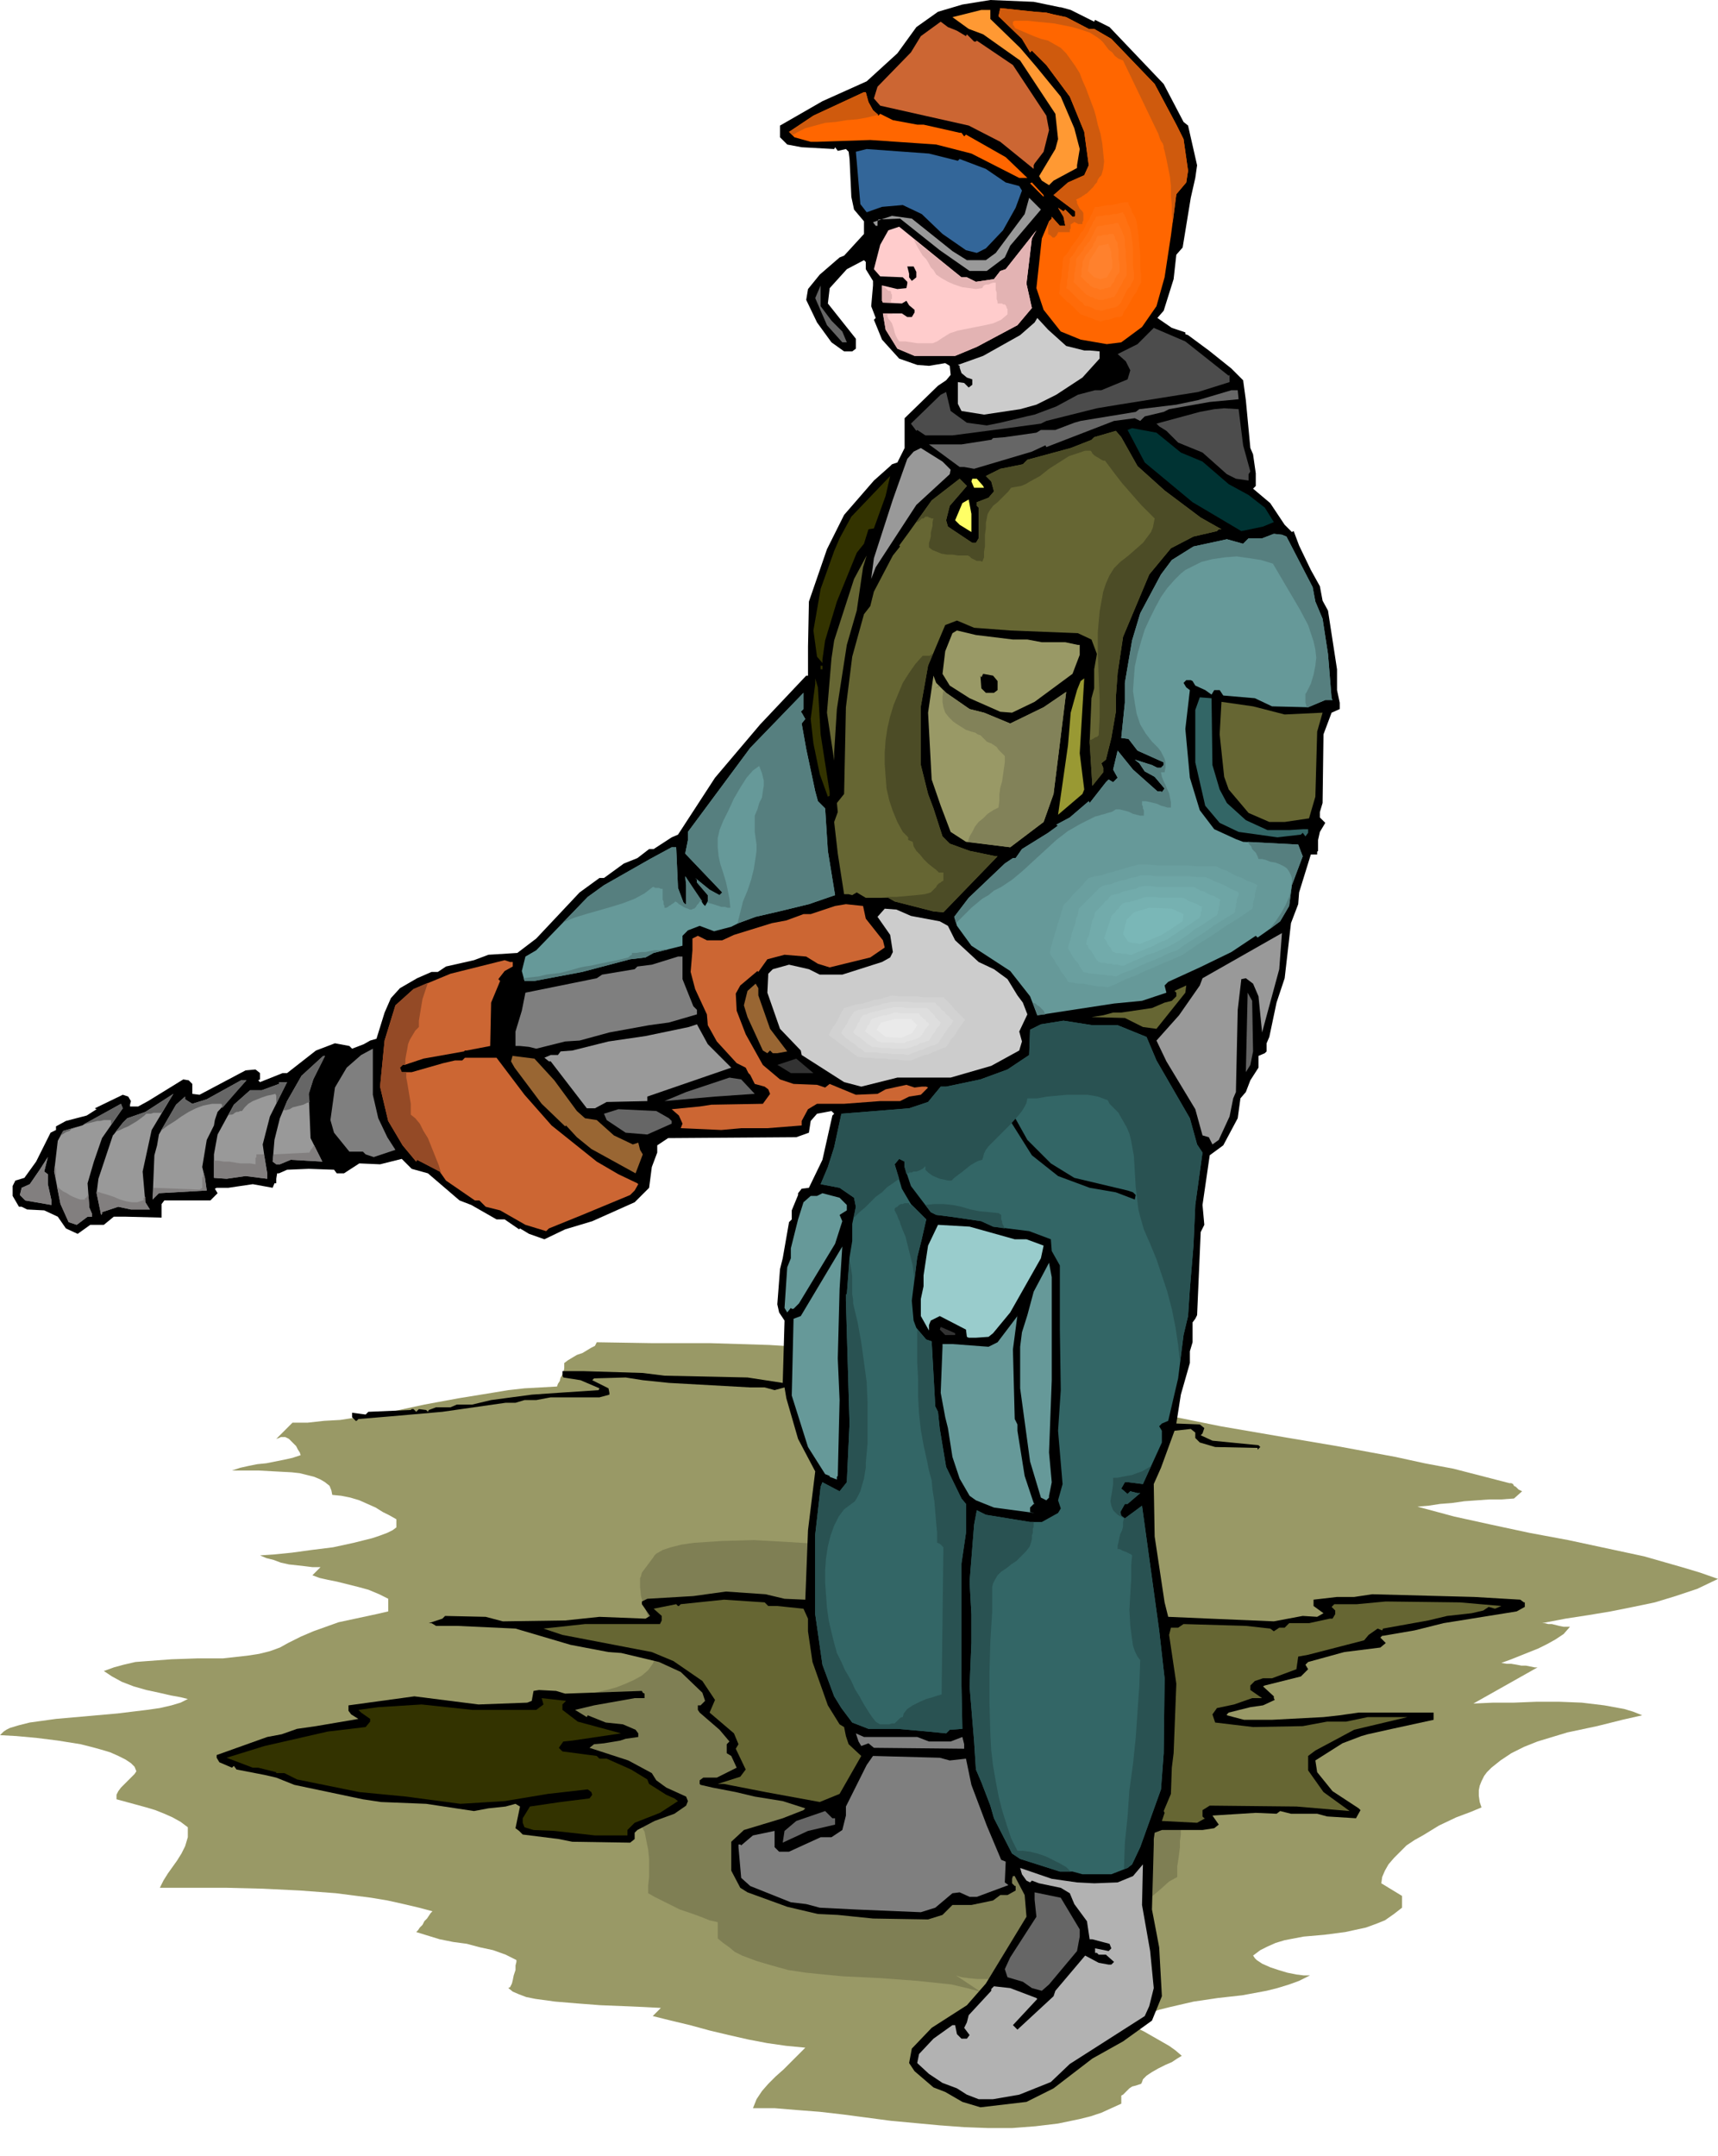 <svg xmlns="http://www.w3.org/2000/svg" width="6.339in" height="7.952in" fill-rule="evenodd" stroke-linecap="round" preserveAspectRatio="none" viewBox="0 0 1903 2387"><style>.brush1{fill:#996}.pen1{stroke:none}.brush3{fill:#000}.brush5{fill:#c63}.brush6{fill:#f60}.brush8{fill:#999}.brush10{fill:#666}.brush11{fill:#ccc}.brush12{fill:#4c4c4c}.brush14{fill:#663}.brush15{fill:#330}.brush17{fill:#699}.brush19{fill:#366}.brush20{fill:#7f7f7f}.brush21{fill:#963}.brush22{fill:#333}</style><path d="m306 1593 18-18h17l18-2 18-1 19-3 37-6 37-8 38-7 37-6 18-3 18-2 18-1 18-1 1-3 2-3 1-4 2-3 1-3 1-4v-6l4-3 5-3 5-3 6-2 5-3 5-3 4-2 2-4 62 1h64l65 2 65 4 32 2 33 3 32 4 31 5 31 6 31 6 30 8 30 8 29 9 30 8 31 7 31 7 64 13 64 11 65 11 65 12 32 7 32 6 31 8 31 8h2l2 1 1 2 2 1 2 2 1 1 2 1 2 1-9 8-14 1h-13l-14 1-14 1-14 2-13 1-13 2-12 1 41 11 41 9 42 9 43 8 42 9 42 9 21 6 21 6 20 6 20 7-23 11-24 8-23 7-24 5-25 5-24 4-26 4-26 5h3l4 1h4l4 1 4 1 5 1h7l-7 8-9 6-9 5-10 5-10 4-10 4-10 4-11 4 6 1h5l6 1 5 1h5l5 1 5 1h3l-71 40 22-1h23l25-1h25l25 1 25 3 11 2 11 2 10 3 10 4-22 5-28 7-33 7-33 10-15 6-14 7-12 8-10 8-5 5-3 4-3 6-2 5-1 5v6l1 7 2 6-12 5-16 6-19 9-18 11-9 5-9 6-7 7-7 7-6 7-4 7-3 7-1 7 23 14v13l-9 7-10 7-10 4-11 4-23 5-23 3-23 2-21 4-10 3-9 4-8 4-8 6 2 3 2 2 3 2 3 2 9 4 9 3 10 3 10 2 8 1h7l-12 6-11 4-13 4-12 3-27 5-27 3-27 4-26 6-12 3-12 4-11 6-10 6 8 4 8 4 7 4 7 4 7 4 7 4 7 5 7 6-5 3-6 4-7 3-8 4-7 4-6 4-2 2-2 2-1 3-1 2-3 1-3 1-4 1-3 2-2 2-3 3-2 2-2 1v9l-11 5-11 5-12 4-12 3-24 5-25 3-26 2h-26l-27-1-27-2-54-5-53-7-26-3-26-2-24-2h-24l4-10 6-9 7-8 8-8 9-8 8-8 8-8 8-8-21-2-21-3-21-4-22-5-21-5-22-6-21-5-20-5 9-9-19-1-23-1-25-1-26-2-24-2-22-3-10-2-8-3-7-3-5-4 2-1 2-4 1-4 1-5 2-6v-5l1-4v-2l-12-6-14-5-14-3-15-4-15-2-15-3-13-4-13-4 2-2 2-3 3-3 2-4 3-3 2-3 2-3 2-2-15-4-17-4-18-4-18-3-39-5-40-3-41-2-40-1h-74l4-8 5-8 5-7 5-7 5-8 4-8 3-10v-11l-8-6-9-5-9-4-10-4-10-3-11-3-11-3-11-3v-5l2-4 3-4 4-4 4-4 3-3 4-4 2-3-2-5-4-4-6-4-8-4-9-4-10-3-11-3-12-3-25-4-24-3-22-2-18-1 2-2 2-2 3-2 4-2 10-3 12-3 29-4 34-3 34-3 33-4 14-2 13-3 10-3 8-4-8-2-11-2-13-3-14-3-14-4-13-5-11-6-9-6 11-4 11-3 13-3 13-1 27-2 29-1h28l27-3 13-2 12-3 11-4 9-5 14-7 14-6 14-5 14-5 14-3 14-3 14-3 13-3v-14l-10-5-12-5-11-3-12-3-12-3-10-2-9-2-8-3 9-9h-9l-8-1-9-1-9-1-9-2-8-3-8-2-7-3 15-1 20-2 22-3 24-3 23-5 20-5 9-3 8-3 6-3 4-3v-9l-7-4-8-4-8-5-9-4-9-4-10-3-10-2-10-1-1-5-2-5-5-4-5-3-7-3-8-2-8-2-9-1-19-1-18-1h-29l9-3 9-2 10-2 10-1 10-2 10-2 9-2 9-3-1-3-2-3-2-4-4-4-4-4-4-2h-5l-2 1-3 1z" class="pen1 brush1"/><path d="m1059 2187 27 18-15-4-17-4-19-2-19-2-40-3-42-2-21-2-20-2-20-3-18-5-17-5-16-6-8-4-6-5-7-5-6-5v-18l-9-2-10-4-11-4-12-4-10-5-10-5-8-4-7-4v-9l1-9v-20l-1-10-2-10-2-10-5-9-28-8-26-8-12-4-11-5-10-6-9-6-7-7-7-8-4-9-4-11-1-12v-14l2-16 4-17 13-5 19-3 21-4 23-5 11-3 10-4 9-4 9-5 7-6 5-7 2-4 1-4 1-5v-5l-1-9-2-9-4-9-3-10-4-10-3-10-1-10v-10l1-2 1-4 3-4 3-4 3-4 3-4 2-3 2-2 7-4 9-3 12-3 14-2 31-2 35-1 36 2 32 2 28 3 19 3 13 3 15 5 16 5 17 7 18 8 18 9 17 10 17 12 15 12 13 13 6 7 6 7 4 7 4 8 3 8 2 8 2 8v9l-1 8-1 9-3 9-4 10 3 12 6 13 7 12 9 11 10 11 11 11 13 10 13 9 13 8 14 7 15 7 14 5 14 5 14 3 13 2 12 1v7l-1 7v7l-1 8-1 7-1 6v12l-9 5-10 9-12 10-12 11-13 11-12 9-5 4-5 2-5 2-4 1v5l-1 4-2 5-2 4-7 7-9 6-10 5-12 4-12 4-14 2-13 2-14 1-13 1-13-1h-12l-10-1-8-1-6-2z" class="pen1" style="fill:#7f7f54"/><path d="M1174 8h1l11 3 26 13 1-2 16 8 60 63 22 42 5 4 10 44-2 14-5 22-9 55-7 8-3 27-11 35-7 8 16 11 15 5v2l3 1 23 17 25 20 13 13 3 22 5 53 3 7 3 21v14l-3 3 19 16 16 24 8 8 2-1 6 16 13 27 10 18 3 16 6 11 10 65v23l3 14v7l-9 4-9 24-1 76-3 10v6l6 6-6 10-2 9v12l-1 1v3h-7l-13 42-1 13-8 21-7 61-9 27-8 38-3 7v9l-2 2-7 3v13l-9 14-5 13-6 7-3 22-16 30-15 11-8 55 2 22-4 8-4 92-2 4-3 4v22l-3 10v13l-10 35-5 32 26 1 5 4-2 6-2 2 13 6 51 5 2 2-3 3v-2l-47-1-17-5-5-5v-6l-5-4-18 2-15 41-8 18 1 58 11 73 4 16 46 2 71 3 32-6 16 1 7-4-11-8v-7l26-3h19l20-3 113 3 51 3 4 3h1v5l-9 5-81 13-32 8-35 6h-1l-2 2 6 6-6 5-40 5-40 11-3 3 3 5-8 8-40 10-2 1 12 11v2l1 2-13 6-14 2-24 6-2 2v1l19 5h31l57-3 18-2 21-3h83v8l-46 10-27 6-7 2-21 8-30 19 2 13 17 21 29 19 2 2-5 9-32-2-11-3h-29l-12-3-4 3-23-1-48 3 7 10-5 4-13 2h-45l-8 3-1 7v6l-2 72 5 26 3 16 3 54-11 27-32 23-34 19-43 33-30 15-51 6-20-6-19-11-13-5-21-18-6-9 3-16 22-23 39-25 21-24 45-74-2-24-10-19-1-2h-2l-1 3v5l3 3h1v5l-9 5h-8l-8 6-24 5h-21l-11 11-16 5-61-1-39-4-22-1-34-8-44-16-8-5-10-19v-32l14-13 43-13 23-9 2-2-25-8-31-5-21-5-26-5-13-3-1-1v-4l4-3h15l22-11-6-13-5-3v-10l3-3-11-13-22-19-2-3v-5h3l5-5-3-9-24-23-24-11-42-10-14-1-42-8-61-18-65-3h-23l-5-3h-3l15-5 3-3 45 1 19 5 69-1 38-4 51 2 5-3-9-13v-3l6-3 51-3 36-5 44 3 21 5 23 1 3-77 8-65-19-36-13-45-2-12-11 3-11-3h-16l-90-5-29-3-19-3-35 1-2 2 18 9 1 5v2l-11 3h-54l-16 3h-13l-10 3h-11l-70 10-57 5-36 3-2 2h-1l-4-4v-5l15 2 3-3 47-2 1-1h2l3 3 3-3 8 1 2 2 1-2 8-3h16l7-3h17l21-5 45-6 29-2 45-3 1-2-21-9-19-3-1-2v-5h24l65 2 24 3 92 2 39 6 2-69-6-9-2-9 3-39 3-12 7-40 3-3v-10l7-17v-2l4-5 8-1 15-31 11-49 2-2-3-3-16 3-7 8-2 13-14 5-142 1-12 8v8l-6 16-3 23-16 16-47 21-30 9-23 11-17-6-10-6-1 1-16-11h-9l-28-16-13-5-35-30-18-5-11-11-24 6-23-1-17 11h-8l-3-4-28-1-24 1-9 4h-2l-1 6v5h-2l-2 5-22-4-27 4h-13l-2 1 3 5-8 8h-51l-3 4v15l-40-1h-13l-11 9h-15l-14 10-13-6-9-13-15-7-19-1-6-3h-3l-7-12v-11l3-6 10-3 13-18 16-32 6-3v-4l11-6 23-6 11-7-2-1 31-15 6 2 3 5-1 4v2h9l11-6 39-24 6 1 4 4v11l8 1 51-27 11-1 5 4v7l-2 1 2 2 25-10h5l32-25 21-8 16 3 3 3 13-5 7-4 7-2 9-29 7-16 10-11 19-11 16-7h7l9-6 31-7 16-6 32-2 21-16 48-51 22-16h5l22-16 15-6 13-10h5l20-13 7-3 41-63 50-59 51-54h2v-32l1-50 20-58 19-38 33-38 18-16 2-2 6-2 8-16v-33l37-36 9-6 5-6-1-10-5-3-18 3-13-1-20-7-19-21-9-22 2-2-5-13 2-23v-5l-8-13v-8l-2-2-19 10-19 21-2 17 31 39v11l-4 3h-9l-14-10-16-22-12-25 2-12 13-16 22-19 5-2 22-24v-14l-11-13-3-14-2-42-1-8-3-3-9 2-3-4-1 2-36-2-16-3-8-8v-13l47-27 49-22 34-31 21-29 24-17 27-8 31-5 48 2 29 6z" class="pen1 brush3"/><path d="m1097 21 33 32 18 21 27 33 15 35 6 23-3 18v3l-26 14-5 5-8-5-3-5 18-30 3-11-3-28-39-59-41-29-16-6-18-13 32-8h10v10z" class="pen1" style="fill:#f93"/><path d="m1060 34 10 6 1-2 8 8h2l1-1 40 27 37 56 3 16-6 24-10 13-1 2v4l-37-30-35-18-98-22-7-8 4-13 37-38 11-18 22-16 8 6 10 4z" class="pen1 brush5"/><path d="m962 113 5 9 6 6 2-2 14 7 27 5h7l40 9h2l3 4 2-2 44 25 24 23h-9l-53-27-39-10-73-5-59 2h-7l-18-5-6-6 27-18 56-26h2l3 11zm197-99 8 2 14 3 25 13h6l19 11 48 50 24 45 8 16 5 35-2 13-11 13-6 46-7 46-9 32-16 23-23 17-16 2-29-5-22-9-19-24-8-24 6-55 8-19 3-3v-2l9 10h6l-2-10-6-10 6 4 2-2 8 8h2l1-1v-5l-24-18 16-14 18-8 5-11-5-37-16-39-26-35-16-16-2 2-9-15-26-25 2-9 38 4 13 1z" class="pen1 brush6"/><path d="m1061 178 2-2 29 11 22 15 15 4 3 5-7 19-14 25-19 20-10 5-12-3-26-18-23-22-21-10-23 2-17 6-7-9-4-47-1-11 12-3 69 5 32 8z" class="pen1" style="fill:#369"/><path d="m1156 218-15-15 2-1 13 14v2z" class="pen1 brush6"/><path d="m1119 272-6 13-20 15h-19l-33-23-44-35-24 1-1 2v5h-2l-3-4 21-7 22 3 45 36 16 10h21l11-8 32-43 5-18 13 13-34 40z" class="pen1 brush8"/><path d="m1071 307 10 5 20-3 7-9 6-2 34-43-5 9-6 50 6 27-16 19-45 24-24 10h-45l-19-8-13-21-3-18h21l6 4h5l3-5v-3l-6-5-3-5-5 3-21-1-1-2v-17l17 4 10-1 1-5v-2l-5-5-25-1-7-8 7-27 9-16 12-4 69 56h6z" class="pen1" style="fill:#fcc"/><path d="M1015 301v6l-5 4-3-4v-4l-2-8h7l3 6z" class="pen1 brush3"/><path d="m921 355 12 12 5 12h-5l-17-19-13-30 6-14v23l12 16z" class="pen1 brush10"/><path d="m1181 383 20 5h6l11 1v8l-19 21-29 19-22 11-18 5-40 6-25-4-4-8v-24l7 1 5 5 4-3v-6l-6-2-6-5-2-6v-2l-2-1 28-10 41-23 16-14 3-5 12 13 20 18z" class="pen1 brush11"/><path d="m1361 416 1-1v8l-35 11-88 14-24 4-56 14-6 3-52 7-46 6h-30l-9-6-1 1-6-8 33-32 6-3 5 21 18 13 22 3 15-3 29-7 9-2 24-9 24-13 19-5h7l29-12 3-10-5-10-9-8 22-11 18-18 35 15 48 38z" class="pen1 brush12"/><path d="m1241 411-29 12 5-8 6-4 8-12 10 9v3z" class="pen1 brush3"/><path d="m1372 442-32 3-45 8-6 3-21 5-5 5-6-3-23 3-75 29-1-2-15 7-64 19-11-2h-5l-34-25h36l32-5h1l2-2 13-1 35-5 5-3h16l21-8 7-2 61-10 4-3 41-5 24-5 37-11h7l1 10z" class="pen1 brush10"/><path d="m1377 493 8 29-2 3v7l-14-2-10-5-27-24-27-11-13-13-8-5-3-3 48-13 16-3 11-1 16 1 5 40z" class="pen1 brush12"/><path d="m1308 501 24 10 29 25 22 12 18 14 10 16-12 5-24 5-54-32-53-44-19-36 5-2 27 5 27 22z" class="pen1" style="fill:#033"/><path d="m1260 516 30 27 40 30 23 13h-3l-2 2-26 6-25 13-24 29-29 69-6 40-2 27v16l-5 29-6 24-5 4 2 5v5l-12 15-3-48 2-49 3-11v-21l3-17-6-16-15-7-75-3-40-3-19-8-13 5-19 45-8 45v65l8 32 6 16 10 31 8 8 22 8 29 6h2l-60 62-11-1-43-11-7-4h-25l-10-6-5 3-4-1h-5l-7-45-4-35 4-11-1-10 8-10 2-96 7-56 13-47 7-9 4-16 21-40 8-10-1-1 11-15 25-35 31-24 8 8-19 22-4 16 2 7 27 18h4l3-5v-34l-2-2v-4l13-5 6-7-3-11-6-6 16-8 25-5 5-5 48-13 23-9 3-3 24-7 6 7 18 32z" class="pen1 brush14"/><path d="m1053 520-1 5-37 34-45 69-5 13 3-23 21-65 16-45 7-8 8-4 24 15 9 9z" class="pen1 brush8"/><path d="m968 585-6 1-5 16-8 10-22 54-13 43-3 21v4l-6-7-4-29 8-46 15-42 6-14 13-24 43-45-5 22-13 36z" class="pen1 brush15"/><path d="m1089 538 1 2h-11l-3-7 1-3h5l7 8zm-13 51-13-8-5-5 8-19 7-4 3 16v20z" class="pen1" style="fill:#ff6"/><path d="m1425 594 29 56 3 16 8 19 6 39 4 49 1 2h-8l-19 8-40-1-19-9-35-3-4-6h-6l-3 5-7-5-11-5-3-5-2-1h-5l-3 3 3 5 4 3-5 43 5 54 11 36 16 21 24 11 8 3 61 3 5 13-12 32-3 23-10 17-15 11-10 7-2-2-27 18-35 17-35 16-4 4 2 8-27 9-31 3-85 13-8-21-22-28-43-28-16-22-3-10 16-21 40-38 9-6h3l7-10 29-18 11-8-2-1 15-8 21-18 1 2 18-23 3-3 5 3 5-5-5-9 5-21 17 21 27 24h4l1 1 3-4-11-13-11-6-6-9-5-4 19 6 6 3h4l3-3v-3l-29-13-10-13-8-1 4-39v-22l8-47 9-30 23-43 12-16 24-15 37-8 18 5 6-6h15l13-5 9 1 5 2z" class="pen1 brush17"/><path d="m949 676-11 38-11 71-3 48v9l-8-53 5-60 3-20 22-68 14-26-4 13-7 48z" class="pen1 brush14"/><path d="M1122 708h16l16 3h26l14 3h2v11l-8 21-42 31-25 12-13-1-34-15-22-14-8-13 3-25 8-20 5-3 21 5 41 5z" class="pen1 brush1"/><path d="M909 737h2v4h-2v-4z" class="pen1 brush15"/><path d="M1105 754v10l-4 3h-9l-5-5-1-14 1 2 2-4 11 2 5 6z" class="pen1 brush3"/><path d="m1048 767 26 18 12 3 4 1 29 12 37-18 25-17-9 73-5 40-11 31-37 28-49-6-17-11-11-29-10-29-4-74 6-41 3 8 11 11z" class="pen1 brush1"/><path d="m909 813 10 64v4l-2 1-9-25-7-34-3-27 5-39v-6l3 10 3 52z" class="pen1 brush15"/><path d="m1201 874-2 5-27 23 11-77 3-36 7-25 4-10 4-3-5 83 5 40z" class="pen1" style="fill:#993"/><path d="m887 788 1 1 4 7-4 5 5 28 10 47 3 11 8 8 3 47 8 49-29 10-33 8-26 6-19 7-8 4-19 5-16-6-13 5-6 6v11l-32 8-9 5-17 2-53 14-53 10h-11l-3-11 4-16 12-7 57-59 18-13 51-29 24-13h5l2 45 6 16 2 2h1v-21l-1-10 20 31 2 2 3-5v-7l-12-14v-3l-2-2 16 13 11 6 3-3-41-43 3-15v-9l69-93 59-61v18l-3 3z" class="pen1 brush17"/><path d="m1343 847 8 27 8 15 21 19 24 11h24l16-1h5v4l-3 4-3-4-2 2-26 3-43-6-21-10-16-19-11-48v-58l5-14 13 1 1 74z" class="pen1 brush19"/><path d="m1423 791 42-2-6 21-2 72-7 24-27 4h-17l-23-10-22-26-5-14-5-47 2-36 35 5 35 9z" class="pen1 brush14"/><path d="m959 1017 19 24 2 8-16 11-45 11-13-4-13-8-24-2-19 5-10 14-1-1-19 16-5 9 1 19 10 26 19 34 19 16 15 5 26 1 9 3 5-4 29 12 24-1 9-5 23-5 9 3 8-1h5l2 1-8 8-13 2-10 5h-22l-40 3h-30l-10 6-7 13v5l-38 3h-29l-22 2-45-2 2-5-4-9-8-7 31-3 13-2 57-1 8-11-2-5-4-3-11-3-5-10-2-2-3-6-10-5-22-24-10-18-1-12-13-28-5-19 2-24v-13l6-3 10 5h17l13-6 42-13 16-3 19-7h8l27-9 12-2 19 2 3 14z" class="pen1 brush5"/><path d="m1009 1014 32 6 9 5 8 16 26 24 17 8 15 11 11 18 6 8 5 13-9 19 3 11-3 10-31 17-45 13h-59l-40 10-19-5-47-30-1-5-23-24-14-40 1-21 5-5 18-5 22 5 12 6h25l44-14 9-5 3-6-3-19-14-20 8-9 13 1 16 7z" class="pen1 brush11"/><path d="m1398 1143-4-40-6-14-8-6-5 1-4 34-2 91-3 7-4 20-12 26-7 5-4-8-7-2-8-29-32-53-11-23 25-28 23-33 3-8 88-50-3 40-19 70z" class="pen1 brush8"/><path d="m756 1084 12 30 4 4v5l-31 9-22 3-44 8-33 9-16 1-32 8-8-2-10-1h-5v-16l7-23 4-20 79-16 6-4 36-6 3-3 16-2 29-9h5v25z" class="pen1 brush20"/><path d="M568 1065v5l-9 5-7 9 2 2-10 24-1 48-26 5h-2l-1 1-45 8-21 7h-2l-3 3 2 5h11l35-10 13-3h8l3-3h35l31 41 30 34 50 40 24 14 21 10 1 1-4 7-5 5-53 22-37 15-3 3-23-7-28-16-16-4-7-7h-5l-32-22-7-10-25-13-1 2-15-18-16-27-9-38 5-51 12-39 20-18 41-17 60-15 6 2h3z" class="pen1 brush5"/><path d="M560 1153v8l-1 2-5-7 1-48 10-24 3-1 5 11-13 59z" class="pen1 brush3"/><path d="m840 1102 13 37 19 25-11 2h-5l-3-3-3 3-5-3-17-37-4-13 4-16 9-8 3 5v8z" class="pen1 brush21"/><path d="m1281 1139-15-2-20-10-37-1 13-2 11-3h9l34-5 14-6 8-2 5-5v-4l-2-2 13-6-1 8-32 40z" class="pen1 brush14"/><path d="m1388 1164-3 15-5 8 2-88 5 9 1 56z" class="pen1 brush10"/><path d="M1210 1135h28l32 13 11 26 37 64 8 29 6 9-8 58-2 45-4 48-2 30-5 21-6 48-11 47-7 3-3 3 3 5v13l-21 46-16-2h-4l-4 7 7 6 3-3 8 2h3l-14 12h-3l-5 9 1 4 4 3 19-14 19 138 6 53-1 83-3 40-23 64-9 19-5 4-18 7h-32l-11-3h-14l-44-14-9-6-20-39-4-14-10-26-6-14-2-31-5-61 2-48v-32l-2-36 2-25 3-38 3-16 10 5 49 8h13l18-10 3-5-3-9 5-18-5-59 3-45-1-67v-71l-9-16-1-13-24-9-40-5-13-6-34-5-16-2-6-3-22-29-7-21v-6l-6-3-5 6 8 27 10 17 17 17-5 22-5 20-6 48 2 22 3 8 11 13 6 2 4 72 3 6 2 19 7 42 17 35 5 6v32l-5 34v135l1 48-14 1-4 4-20-2-34-3h-32l-18-7-12-16-8-13-13-35-8-56v-88l6-53 2-5 19 10 8-10 3-65-4-136v-7h1l3-41 3-18v-19l4-19-2-10-16-11-21-4 8-19 7-22 8-37 75-6 21-7 14-17h6l38-8 30-11 24-16 1-28 12-6 25-4 13 2 19 3z" class="pen1 brush19"/><path d="m810 1182-93 32v5l-45 1-13 7h-9l-40-52h-2l-5-4 7-3h8l3-4 13-1 40-10 41-6 48-10 9-3 12 22 26 26z" class="pen1 brush8"/><path d="m419 1238 10 21 9 14-24 8-9-3-3-3h-15l-17-21-4-14 5-36 13-22 16-14 13-7v51l6 26z" class="pen1 brush20"/><path d="m382 1168-16 23-6 20-2 19v22l10 18 16 14h5l-10 5-9-5-15-22-5-26 7-36 6-18 10-11 6-5h2l1 2z" class="pen1 brush3"/><path d="m592 1172 22 24 25 34 9 8 13 2 19 17 21 10 6-2 2 8 3 5-8 21-49-27-16-13-12-13-1 1-26-25-30-40-4-7 2-7v1l24 3z" class="pen1 brush21"/><path d="m876 1188-13-8-2-1 21-7 19 16h-25z" class="pen1 brush22"/><path d="m836 1211-44 3-56 5 24-10 48-16 13 2 15 16z" class="pen1 brush10"/><path d="m1119 1228 19 34 26 26 26 16 59 14 6 2 3 3-1 5-21-8-29-5-35-13-29-23-22-35-8-16-2-25v-5l3-2 5 5v27z" class="pen1 brush3"/><path d="m158 1297 3 34 5 8h-21l-14-3-18 6v2l-1 1-5-24 2-16 16-48 1-1-1-2 1 2 10-13 5-5 20-7 31-20-24 40-10 46zm83-66-3 9-1 6-8 16-5 30 3 12 2 14-53 3-7 7 2-49 3-11 2-12 19-33 10-9v3l8 5 16-5 38-21h6l-32 35zm58 5-8 31 2 14 3 18v6l-24-3-21 3-14-1v-26l4-22 18-33 18-16h13l19-7v-2h9l-19 38zm48-41-5 16 2 49 13 26-35-2-12 5h-4l-4-3 2-24 6-24 8-19 16-28 24-22h2l-13 26zm-234 65-9 26-7 24 2 27 3 7v3h-5l-12 9-9-3-9-20-7-36 4-34 6-11 21-6 43-24 2 5-23 33zm-60 40v11l4 18v5l-29-5-6-6 2-8 9-4 11-16 9-14-4 16 4 3z" class="pen1 brush8"/><path d="m741 1238 3 3v3l-27 12-24-2-21-14-3-7 16-5 42 2 14 8z" class="pen1 brush10"/><path d="M938 1334v6l-8 5 3 7-8 25-40 66-6 6h-2l-1-1-4 5-3-5 3-45 4-10v-11l8-32 6-19 8-7h7l6-3 19 5 8 8z" class="pen1 brush17"/><path d="M1124 1372h13l19 7-3 14-34 60-19 23-5 4-14 1h-8l-2-1-1-8-29-15-10 5-2 5v6l-9-16v-19l3-14v-12l5-33 11-23 35 2 50 14z" class="pen1" style="fill:#9cc"/><path d="m928 1504 2 46-2 84-1 1v3l-8-3v-1l-5-2-19-30-18-57 2-85 8-3 46-77-3 47-2 77zm237-8v32l-3 80 3 33-3 15v2l-3 3-6-3-12-40-11-81v-46l2-16 6-19 7-26 17-32 3 16v82z" class="pen1 brush17"/><path d="m1124 1571 3 6v7l8 50 10 30 1 1h-1l-4 4v5l5 1-45-6-20-8-7-5-11-19-8-24-5-32-3-12-5-27 2-51v-3h11l40 3 10-5 22-29v-1l-5 38 2 77z" class="pen1 brush17"/><path d="M1058 1478h-11l-6-6 1-3 16 7v2z" class="pen1 brush22"/><path d="m1663 1778-7 3-7-2-6 4-13 3-27 3-21 5-50 9-1 2-5-2-10 7-5 6-62 16-11 2-2 14-27 10h-10l-9 3-5 5v5l13 9h-11l-20 7-19 4-5 7 3 9 42 5 55-1 27-5h21l24-5h44l-59 14-43 23-8 6v16l17 24 29 21-59-5-96-1-8 5v7l2 2h1l-9 5-39-2 3-9-1-2 8-19 1-29 2-16 3-77-8-54 2-8h8l6-4 69 2 27 3 4 3 6-4h6l5-5h22l23-5h3l3-5v-4l-4-4 3-3h25l32-3 82 1 46 4zm-812 0h10l29 3 5 11v14l5 34 17 48 13 21 5 3 2 10 3 9 14 13-24 42-22 9-60-11-41-8-5-1h-7l25-8 6-8-11-23 3-5-5-12-27-23 6-14-14-21-32-22-24-10-99-19-21-7 46-5h83l2-4v-5l-9-8 25-5 2 2h1l2-2 48-5 45 3 4 4z" class="pen1 brush14"/><path d="m626 1875 85-3 1 2 2 1v5h-11l-45 8-21 5 13 8 1-2 20 8 19 2 14 6 3 4v4l-14 2-6 2-18 3-11 1-5 4 43 14 26 14 5 8 11 8 22 10 2 5-2 5-13 9-22 8-19 10-3 3v7l-5 4-64-1-15-3-40-5-4-4-4-3 5-24-5-3-11 3-19 2-16 3-53-8-50-2-20-3-76-16-20-8-13-3-31-6-3-4-2 2-14-6-3-5v-3l56-20 16-3 17-6 21-3 47-8-8-5-3-4v-6l73-10 71 9 54-2 5-2 2-11 6-1 19 1 10 3z" class="pen1 brush3"/><path d="M623 1887v6l17 13 48 13-54 8-10 1-5 7 4 4 38 5 3 3h8l27 12 18 11 2 5 19 12 9 4 4 3-20 13-28 11-8 8v6h-36l-45-5-23-1-10-3-2-5v-5l8-13 34-5 32-4 3-4-1-3-4-3-44 5-48 8-49 3-60-8-52-5-69-14-14-7h-9v-1l-20-5h-6l-29-11 42-13 70-16 42-5 5-6v-3l-10-7-3-3 22-3 48-3 56 6h71l8-6-2-7 27 3-4 4z" class="pen1 brush15"/><path d="M968 1923h48l13 5h24l13-5 2 8v5l-100-1-6-5-8 3-3-5-3-9 9 4h11zm84 26 18-2 6 29 17 45 16 38 5 2-1 23 4 3-35 13h-8l-11-5-8 1-19 16-16 5-72-3-40-2-15-4-17-2-45-18-10-9-3-34v-3h2l1 1 13-11 24-5v18l5 5h11l35-16h12l12-8 4-16v-10l11-22 12-24 7-10 74 2 11 3z" class="pen1 brush20"/><path d="M925 2013v7l-30 7-28 13 2-13 13-11 32-11 8 8h3z" class="pen1 brush10"/><path d="m1274 2160 4 41-5 20-5 11-83 53-21 20-35 14-29 5h-16l-13-5-11-7-16-6-15-10-13-12 2-10 16-17 21-15h3l2 10 5 5h6l3-4-6-8 3-6 2-8 25-27v-2l3-3 18 2 29 11 1 1-27 29 5 5 40-37 2-6 33-39 15 8 11 2h3l3-3-9-8h-8l-2-2h-2v-5l15 3 3-3-2-5-19-5h-3l-3-20-14-19-5-12-10-6-24-5-8-3-2 2-4-2-5-7-2-7 35 12 28 4 19 1 26-1 17-7 11-13-1 45 9 51z" class="pen1" style="fill:#b2b2b2"/><path d="M1196 2136v8l-3 16-31 37-8 7-11-3-10-7-17-5-3-9 6-13 29-45-2-19v-8l29 6 21 35z" class="pen1 brush10"/><path d="m1011 1180-68-4-38-29 20-35 62-16 67 2 28 29-24 36-47 17z" class="pen1 brush11"/><path d="M1009 1174h-8l-7-1h-7l-7-1h-8l-7-1h-7l-8-1-4-3-4-3-4-3-4-3-4-3-4-3-4-3-4-3 2-4 2-4 3-4 2-3 2-4 2-4 2-4 2-3 7-2 6-2 7-1 7-2 6-2 7-1 6-2 7-2 7 1h21l7 1h22l3 3 3 3 3 3 3 4 3 3 3 3 3 3 3 3-3 4-2 3-3 4-2 4-3 4-3 3-2 4-3 4-5 2-5 2-5 2-4 2-5 1-5 2-5 2-5 2z" class="pen1" style="fill:#d2d2d2"/><path d="m1006 1168-6-1h-12l-6-1h-6l-6-1h-12l-3-3-4-2-3-3-3-2-4-3-3-2-3-3-3-3 1-3 2-3 2-3 2-3 1-3 2-3 2-3 2-3 5-2 5-1 6-1 5-2 6-1 5-2 6-1 5-1h17l6 1h24l2 3 3 2 2 3 3 2 2 3 3 2 2 3 3 2-2 4-3 3-2 3-2 3-2 3-2 3-2 3-2 3-4 2-4 1-5 2-4 2-4 1-4 2-4 1-4 2z" class="pen1" style="fill:#d8d8d8"/><path d="M1003 1161h-14l-5-1h-9l-5-1h-4l-3-2-3-2-2-2-3-2-2-2-3-2-3-2-2-2 1-2 2-3 1-2 1-3 2-2 1-3 1-2 2-2 4-1 4-2 5-1 4-1 4-1 4-1 5-1 4-1h9l5 1h23l2 2 2 2 2 2 2 2 1 2 2 2 2 2 2 2-1 3-2 2-2 2-1 3-2 2-2 3-1 2-2 3-3 1-3 1-4 1-3 2-3 1-3 1-3 1-4 1z" class="pen1" style="fill:#dedede"/><path d="M1001 1155h-7l-4-1h-13l-4-1-2-1-2-2-1-1-2-1-2-2-2-1-2-2-2-1 1-2 1-2 1-2 1-1 1-2 1-2 1-2 1-1 3-1 3-1 3-1 4-1h3l3-1 3-1 3-1h3l4 1h20l1 2 1 1 2 2 1 1 2 1 1 2 2 1 1 2-1 2-1 1-2 2-1 2-1 2-1 1-1 2-2 2-2 1-2 1-3 1-2 1h-2l-3 1-2 1-2 1z" class="pen1" style="fill:#e4e4e4"/><path d="m998 1149-17-1-10-8 5-8 16-4h17l7 7-6 9-12 5z" class="pen1" style="fill:#eaeaea"/><path d="m1218 1105-51-7-25-37 18-62 33-36 65-18 102 2 53 25-7 31-91 60-97 42z" class="pen1 brush17"/><path d="m1227 1093-6-1h-5l-6-1-5-1-5-1h-6l-5-1-6-1-2-4-3-4-3-4-2-4-3-4-2-4-3-4-2-4 1-6 2-7 2-7 2-6 2-7 2-6 2-7 2-7 3-3 4-4 3-4 4-4 3-3 4-4 3-4 4-4 7-2 7-1 6-2 7-2 7-2 7-2 7-2 7-2h10l11 1h33l11 1h21l6 3 6 2 5 3 6 3 6 2 5 3 6 2 6 3-1 3-1 3-1 4v3l-1 3-1 4v3l-1 3-10 7-9 6-10 6-10 7-9 6-10 6-10 7-9 6-11 5-10 4-11 5-10 4-10 5-11 4-10 5-10 4z" class="pen1" style="fill:#6a9f9f"/><path d="m1236 1081-5-1h-4l-5-1h-4l-5-1h-4l-5-1-4-1-2-3-2-3-2-4-3-3-2-3-2-3-2-4-2-3 1-5 2-6 1-5 2-6 2-5 1-6 2-5 1-6 3-3 3-3 3-3 3-3 3-3 3-3 3-3 3-3 5-2 6-1 5-2 6-2 6-1 5-2 6-1 6-2h8l9 1h36l9 1h9l5 2 4 2 5 2 5 2 4 2 5 3 5 2 4 2v3l-1 2-1 3v3l-1 2v3l-1 3v3l-8 5-8 5-8 5-8 6-8 5-8 5-8 5-8 6-9 3-8 4-9 4-8 3-9 4-8 4-9 3-8 4z" class="pen1" style="fill:#6ea5a5"/><path d="M1245 1069h-4l-3-1h-4l-3-1h-4l-3-1h-4l-3-1-2-2-2-3-1-2-2-3-2-3-2-2-1-3-2-2 1-5 2-4 1-4 1-4 1-5 1-4 2-4 1-5 2-2 2-2 3-3 2-2 2-3 3-2 2-3 2-2 5-1 4-1 4-2 5-1 4-1 5-1 4-2 5-1h7l7 1h42l3 2 4 2 4 1 3 2 4 2 4 1 3 2 4 2-1 2v4l-1 2v3l-1 2v2l-1 2-6 4-6 4-6 4-7 4-6 5-6 4-6 4-7 4-6 3-7 3-7 3-7 2-6 3-7 3-7 3-6 3z" class="pen1" style="fill:#72abab"/><path d="M1254 1057h-3l-3-1h-5l-2-1h-5l-3-1-1-1-1-2-1-2-2-2-1-2-1-2-1-2-2-2 1-3 1-3 1-3 1-3 1-3 1-3 1-3 1-4 1-1 2-2 2-2 1-2 2-1 1-2 2-2 2-2 3-1h3l3-1 4-1 3-1 3-1 3-1 4-1h10l5 1h25l3 1 3 2 2 1 3 1 3 1 2 1 3 2 3 1-1 1v3l-1 2v3l-1 2v1l-5 3-4 3-5 3-4 3-5 3-4 3-5 3-4 3-5 2-5 2-5 3-5 2-5 2-5 2-5 2-4 2z" class="pen1" style="fill:#76b1b1"/><path d="m1263 1045-13-2-6-9 4-16 8-8 17-5 25 1 13 6-1 8-23 15-24 10z" class="pen1" style="fill:#7ab7b7"/><path d="m1059 1022 6-6 5-5 6-6 6-5 6-5 7-4 6-5 8-4 12-8 12-10 13-12 12-11 12-11 13-10 14-8 14-7 2-1 4-1 3-1 4-1 3-1 4-1 2-1 3-2h4l4 1 4 1 3 1 4 2 4 1 4 1h4v-6l-1-2v-2l-1-2v-4h4l5 1 4 1 4 1 4 2 4 1 3 1h4v-6l-1-5-1-5-2-4-2-5-2-4-2-5-1-5h4l1-5v-6l-1-4-2-4-2-4-3-4-3-3-4-4-7-9-6-10-4-12-2-12-2-13 1-14 1-13 3-14 4-14 4-13 6-13 6-12 6-11 7-10 8-9 7-7 5-4 6-3 6-3 6-3 12-3 14-2 13-1 14 2 13 2 13 4 10 17 10 17 10 17 9 17 3 9 3 9 2 9 1 9-1 9-2 10-3 10-5 10-1 1v10l1 3v2h2l19-8h8l-1-2-4-49-6-39-8-19-3-16-29-56-5-2-9-1-13 5h-15l-6 6-18-5-37 8-24 15-12 16-23 43-9 30-8 47v22l-4 39 8 1 10 13 29 13v3l-3 3h-4l-6-3-19-6 5 4 6 9 11 6 11 13-3 4-1-1h-4l-27-24-17-21-5 21 5 9-5 5-5-3-3 3-18 23-1-2-21 18-15 8 2 1-11 8-29 18-7 10h-3l-9 6-40 38-16 21 2 7zm323-90 2 3 2 2 1 3 2 2 2 2 1 2 1 2 1 3h4l4 1 5 2 6 1 5 2 4 2 3 2 1 1 2 3 2 4 1 3v4l-1 8-2 9-4 9-5 9-6 9-7 9 12-9 10-17 3-23 12-32-5-13-56-3zm-224 191-1-2-1-2-2-2-1-1-2-2-2-1-2-2-3-1 5 14 9-1zM734 985v11l1 2v3l1 2v2h2l2-1 1-1 2-1 1-1 2-1 1-1 1-1 2 1 2 2 2 1 3 2 2 1 3 1 2 1h2l2-1h1l1-1 1-1 1-2 1-1 1-1 1-2h3l-19-28 1 10v21h-1l-2-2-6-16-2-45h-5l-24 13-51 29-18 13-27 28 12-5 13-4 14-4 14-4 13-4 13-5 11-6 9-7h1l2 1h4l2 1h2v1zm49 14 3 1 4 1 3 1 3 1 3 1h4l3 1h3l-1-10-2-10-2-9-3-10-3-9-2-9-1-10v-10l2-9 4-10 6-12 6-13 7-12 7-11 7-8 7-5 3 8 2 8v6l-1 6-1 7-3 6-2 7-3 7v18l1 7 1 7v7l-1 7-2 13-3 12-4 12-5 12-3 12-3 12h1l19-7 26-6 33-8 29-10-8-49-3-47-8-8-3-11-10-47-5-28 4-5-4-7-1-1 3-3v-18l-59 61-69 93v9l-3 15 41 43-3 3-11-6-16-13 2 2v3l12 14v7l-1 1zm-43 52h-5l-5 1h-5l-5 1-5 1h-5l-5 1h-5v2l-2 1-2 2-4 1-8 2-10 2-10 2-9 2-7 1-5 1-7 2-7 2-8 2-8 1-8 1-8 2-9 1-8 1 1 3h11l53-10 53-14 17-2 9-5 16-4z" class="pen1" style="fill:#567f7f"/><path d="M1020 724h13v1l-2-1h-11zm13 1h-2l-1 1h-8l-8 9-7 10-7 11-5 12-5 12-4 13-3 13-2 13-1 14v13l1 14 1 13 3 13 4 12 5 12 6 11 1 1 1 1 1 1 1 1 1 1 1 1v3l5 2 1 5 3 5 4 4 4 5 5 5 5 4 4 3 3 3h5v9l-2 1-1 1-2 1-2 2-1 2-1 1-1 1-1 1-1 1-2 2-3 1-4 1-9 1-11 1-11 1h-10l-7 1h-4 12l7 4 43 11 11 1 60-62h-2l-29-6-22-8-8-8-10-31-6-16-8-32v-65l8-45 5-12zm-18-147h1l2-1 1-1 1-1 1-1h2l1-1 1-1h3l1 1h1l2 1h2l-1 4v4l-1 4-1 4v4l-1 4-1 3v5l4 3 5 2 5 2 6 1h6l6 1h11l2 1 2 2 2 1 2 1 2 1h4l2 1 2-5v-6l1-6v-13l1-7v-6l1-5 1-5 3-5 3-4 5-4 4-4 4-4 4-4 3-4 5-1 6-1 5-2 5-3 11-6 10-8 11-7 11-7 6-2 6-2 6-2h6l1 1 1 2 2 2 3 2 2 1 3 2 2 1h2l6 8 6 8 7 9 7 8 7 8 7 8 8 8 7 7-1 5-1 5-2 5-3 4-6 8-8 7-8 7-9 7-7 7-5 8-4 9-3 9-2 11-2 11-2 23v24l1 25 1 24v22l-1 19-1 1-1 1h-1l-2 1-1 1h-1l-1 1h-2v3l3 48 12-15v-5l-2-5 5-4 6-24 5-29v-16l2-27 6-40 29-69 24-29 25-13 26-6 2-2h3l-23-13-40-30-30-27-18-32-6-7-24 7-3 3-23 9-48 13-5 5-25 5-16 8 6 6 3 11-6 7-13 5v4l2 2v34l-3 5h-4l-27-18-2-7 4-16 19-22-8-8-31 24-17 24z" class="pen1" style="fill:#4c4c26"/><path d="m1036 762 4-3 1 1-1 1h-2l-1 1h-1zm9 2-1 7v6l1 6 2 6 4 5 5 5 6 4 8 5 3 1 3 1 4 1 3 2 3 1 3 3 2 2 2 2 2 1 3 1 3 2 3 2 2 3 3 3 2 2 2 2v7l-1 7-1 7-1 7-2 7-1 7v7l-1 8-6 3-6 4-5 5-5 4-4 5-3 6-3 5-2 6 47 6 37-28 11-31 5-40 9-73-25 17-37 18-29-12-4-1-12-3-26-18-3-3z" class="pen1" style="fill:#828259"/><path d="m946 1348 6-6 6-5 6-6 6-6 7-5 6-6 6-4 7-5-5-16 5-6 6 3v6l2 8 1-1h2v-1h3l2-1h3l3-1 2-1 2-1 2-2 1-1v4l3 3 4 3 4 2 5 2 5 1 4 1h4l3-3 4-3 4-3 5-4 5-4 5-3 4-2 4-1 1-3 1-4 2-4 3-4 8-8 8-8 9-9 8-9 4-5 3-5 2-4 1-5h11l11-2 11-1 11-1h23l11 2 11 4 1 2 1 2 2 2 2 2 2 2 2 2 2 2 1 2 4 7 4 7 3 7 2 8 3 17 1 17 1 17 2 17 1 8 2 8 2 7 2 7 7 16 7 17 6 18 6 18 5 19 4 20 3 20 2 19 4-30 5-21 2-30 4-48 2-45 8-58-6-9-8-29-37-64-11-26-32-13h-28l-19-3-13-2-25 4-12 6-1 28-24 16-30 11-38 8h-6l-14 17-21 7-75 6-8 37-7 22-8 19 21 4 16 11 2 10-2 12zm329 275-5 3-5 3-6 2-5 2-6 1-5 1-5 1h-5v7l-1 7-1 6-1 6 1 5 2 5 5 5 7 4-1 4v5l-1 4-2 4-1 4-1 5-1 4v4h2l2 1 2 1 3 1 2 1 2 1 2 1 1 1-1 11v15l-1 17-1 17 1 18 2 15 1 7 2 6 3 6 3 4-1 28-2 29-2 29-3 29-4 29-2 29-3 29-1 29 4-1 5-4 9-19 23-64 3-40 1-83-6-53-19-138-19 14-4-3-1-4 5-9h3l14-12h-3l-8-2-3 3-7-6 4-7h4l16 2 9-20zm-89 449-5-5-7-4-8-4-8-4-9-3-8-2-8-1h-6l-7-14-5-15-5-16-4-16-3-16-3-17-2-17-1-18-1-35v-34l1-34 2-32v-28l1-4 2-4 3-5 4-4 6-4 5-4 6-4 5-5 5-5 4-5 1-2 1-3 1-4v-4l1-3v-4l1-3v-5h-4l-49-8-10-5-3 16-3 38-2 25 2 36v32l-2 48 5 61 2 31 6 14 10 26 4 14 20 39 9 6 44 14h12zm-73-712-1-2-1-2-1-2v-2l-1-2v-5l-3-2-10-1-11-1-10-2-10-3-10-2-10-1h-10l-10 1 6 8 6 3 16 2 34 5 13 6 13 2zm-102-25h-1l-1-1h-1l-1-1v-1h-5l-2 1h-2l-2 1-2 2-2 1-1 1v2l1 2 1 2 1 2 1 3 1 2 1 2v1l3 8 3 7 2 8 2 8 2 8 2 8 1 8 1 8 3-25 5-20 5-22-15-15zm5 137v37l1 19v19l1 18 2 18 3 17 4 18 2 10 3 11 1 11 2 12 1 12 1 12 1 11v11h1l1 1h1l1 1 1 1 1 1 1 1-2 163-4 1-6 2-7 2-7 3-8 4-6 4-4 5-1 4h-1l-2 1-1 1-2 2-1 1-1 1-1 1h-3l-3 1h-10l-2-1-3-2-4-5-4-6-5-8-5-9-5-8-4-9-4-7-3-5-4-9-5-10-3-11-3-12-3-13-2-14-1-14-1-14v-14l1-13 2-13 3-12 4-11 5-10 3-4 3-4 4-3 4-3 4-3 3-5 3-6 2-7 2-7 1-6 1-6v-5l2-22v-45l-1-23-3-22-3-22-4-22-5-21v-4l-1-6v-20l-1-7-1-6-1-4-3 37h-1v7l4 136-3 65-8 10-19-10-2 5-6 53v88l8 56 13 35 8 13 12 16 18 7h32l34 3 20 2 4-4 14-1-1-48v-135l5-34v-32l-5-6-17-35-7-42-2-19-3-6-4-72-6-2-10-11z" class="pen1" style="fill:#295252"/><path d="m474 1088-2 6-2 6-2 6-1 6-1 6-1 6-1 6v7l-4 4-3 5-3 5-2 5-1 6-1 5-1 6v5l-1 1h-2l-3 3 2 5h5v6l1 5 1 6 1 6 1 6 1 6v12l5 4 5 6 4 8 5 8 4 10 4 10 4 10 3 10-2-3-25-13-1 2-15-18-16-27-9-38 5-51 12-39 20-18 16-7z" class="pen1" style="fill:#944a26"/><path d="m1012 265 2 4 2 4 3 5 3 5 4 4 3 5 2 4 3 3 3 5 6 4 7 4 7 3 9 3 8 1 7 1 7-1 1-2 1-1 2-1h3l2-1 3-1h3v8l1 3v7l1 3v2h5l1 1h2l1 1 1 2v1l1 1v6l-7 6-9 4-9 2-10 2-10 2-10 2-9 3-8 5-6 4-5 2h-17l-6-1-7-1h-7l-2-3-2-4-1-3-1-4-1-3-1-3-2-3-2-2v-1l-1-1v-3h5l1-1h-11l3 18 13 21 19 8h45l24-10 45-24 16-19-6-27 6-50 5-9-34 43-6 2-7 9-20 3-10-5h-6l-53-42zm-25 70v-4h1v-5l-1-1v-2l-1-1h-2l-1-1-1-1-1-1-1-1-2-1-1-1v17l1 2h9z" class="pen1" style="fill:#e3b3b3"/><path d="m1219 367-25-9-29-27 6-46 26-37 15-29 43-7v1l1 1 1 3 2 4 2 4 2 4 1 5 2 4 2 7 1 10 1 13 1 14v13l1 12v11l-25 43-28 6z" class="pen1 brush6"/><path d="m1219 356-3-1-3-1-2-1-3-1-3-1-2-1-3-1-3-1-3-3-3-3-3-3-3-3-3-2-3-3-3-3-3-3 1-5v-5l1-5 1-5v-5l1-5v-5l1-5 3-3 3-4 2-4 3-4 3-4 3-4 2-4 3-3 2-4 1-3 2-3 2-3 1-3 2-3 1-3 2-4h4l5-1 5-1h4l5-1 4-1 5-1h5v2l1 2 2 3 1 4 2 3 2 4 1 4 1 6 1 8 1 11 1 12v12l1 9v9l-3 5-2 5-3 4-3 5-2 4-3 5-3 4-2 5-3 1h-3l-3 1-3 1-3 1h-3l-3 1-3 1z" class="pen1" style="fill:#ff6b09"/><path d="m1219 344-3-1h-2l-2-1-2-1-2-1-3-1h-2l-2-1-2-3-3-2-2-2-3-3-2-2-3-3-2-2-3-2 1-4v-4l1-5v-4l1-4v-4l1-4v-4l3-3 2-3 2-3 2-4 3-3 2-3 2-3 2-3 2-3 1-2 1-3 2-3 1-2 1-3 2-2 1-3 4-1h3l4-1h4l4-1h3l4-1 4-1v1l1 1 1 2 1 2 1 3 1 3 2 4 1 3 1 4 1 8 1 9v19l1 8v7l-2 4-2 4-3 3-2 4-2 4-2 4-2 4-3 3-2 1-3 1h-2l-3 1h-2l-2 1-3 1h-2z" class="pen1" style="fill:#ff7112"/><path d="M1219 332h-2l-2-1h-2l-1-1-2-1h-2l-1-1-2-1-2-1-2-2-2-2-2-2-2-2-2-2-2-2-2-2 1-3v-6l1-3v-3l1-4v-6l2-3 2-2 2-3 2-2 1-3 2-2 2-3 2-2 1-2 1-2 1-2 1-2 1-2 1-2 1-2 1-2 3-1h3l3-1h3l3-1h3l3-1h3v1l1 2 1 2 1 2 1 2 1 3 1 2 1 4v6l1 7v8l1 7v12l-2 3-2 3-1 3-2 3-2 3-1 3-2 3-2 3h-2l-2 1h-2l-2 1h-2l-2 1h-3z" class="pen1" style="fill:#ff761b"/><path d="m1219 321-2-1h-1l-1-1h-3l-1-1h-1l-1-1-2-1-1-2-2-1-1-1-2-2-1-1-1-1-2-2 1-2v-7l1-2v-5l1-2 1-2 1-2 1-2 2-2 1-1 1-2 2-2 1-2 1-1v-2l1-1 1-2 1-1v-2l1-1 1-2h4l2-1h5l2-1h4l1 1v1l1 1v2l1 2 1 1 1 2v3l1 4v11l1 5v9l-1 2-2 2-1 2-1 2-1 3-2 2-1 2-1 2h-2l-1 1h-3l-1 1h-3l-1 1z" class="pen1" style="fill:#ff7c24"/><path d="m1219 309-7-2-7-7 2-12 6-9 4-7 11-2v2h1v2l1 1v2l1 1v6l1 4v9l-6 10-7 2z" class="pen1" style="fill:#ff812d"/><path d="M1161 253v6l1 1h1l1 1 1 1 1 1h2l1-1 1-1 1-1v-1l1-1v-1h13v-3l1-1v-5h1l1-1h1v-1h2l1 1h1l1 1h5v-2l1-2v-8l-1-2-1-1-2-2-1-2-1-2-1-2v-2l-1-2 2-1 2-1 2-1 1-1 2-1 1-1 2-1 1-1 2-2 2-2 2-2 2-3 2-2 1-3 2-3 2-2 2-7 1-8-1-10-1-10-2-11-3-10-2-9-2-7-3-8-3-8-3-8-4-9-3-8-5-8-5-7-5-7-6-6-7-4-7-4-8-2-8-3-7-3-7-3-7-3v-1l-1-1v-1h-1v-4l2-1h15l9 1 10 1 10 1 10 2 10 2 10 3 9 3 8 5 4 3 3 3 3 4 3 4 4 3 3 4 4 3 5 2 38 79 1 2 1 3 1 3 1 2 2 3 1 3v2l1 3 2 9 2 10 2 10 1 10v11l1 10v10l1 10 4-32 11-13 2-13-5-35-8-16-24-45-48-50-19-11h-6l-25-13-14-3-8-2-13-1-38-4-2 9 26 25 9 15 2-2 16 16 26 35 16 39 5 37-5 11-18 8-16 14 24 18v5l-1 1h-2l-8-8-2 2-6-4 6 10 2 10h-6l-9-10v2l-3 3-1 3v5zM878 150v-1h2v-1h1l1-1 10-5 11-3 11-3 12-1 12-2 12-1 11-2 12-3-6-5-5-9-3-11h-2l-56 26-27 18 4 4zm96-23h1v-1l-1 1z" class="pen1" style="fill:#cf5a0d"/><path d="m67 1257 2-1 3-2 2-1 3-1 2-2 3-1 2-1 3-1-17 5-3 5zm25-12 4-1 4-1 4-1 4-1h3l4-1h8v5l13-18-2-5-42 23zm36 8 5-2 4-2 5-2 5-3 5-3 4-3 4-3 2-2h5l3-1h9l13-21-31 20-20 7-5 5-8 10zm50-1 8-6 8-5 7-5 8-5 8-4 8-3 10-2h10l1 1v4l27-31h-6l-38 21-16 5-8-5v-3l-10 9-17 29zm75-17 2-1h2l2-1 1-1 2-1h2l2-1h2l3-4 4-4 5-3 5-2 5-2 6-2 5-1 4-1 1 2v9l12-24h-9v2l-19 7h-13l-18 16-6 12zm61-6h3l4-1 3-2 4-1 4-1 4-1 4-2 3-1-1-9 5-16 13-26h-2l-24 22-16 28-4 10zm-262 54 1-2-1 2z" class="pen1 brush10"/><path d="m63 1313 3 3 4 3 4 2 3 2 4 2 5 2 3 1h5v-1l1-1h1v-1l1-1v-1h1l1 14 3 7v3h-5l-12 9-9-3-9-20-4-20zm44 6 6 2 7 2 6 2 7 3 7 2 6 1h6l6-2h1v-3h1v-1h1v6l5 8h-21l-14-3-18 6v2l-1 1-5-24v-2zm63-4 51 2 3-2v-11l1-2v-5l2 7 2 14-53 3-7 7 1-13zm67-30h5l6 1h6l6 1 6 1h11l6 1v-7l1-1v-3h8l1 3 3 18v6l-24-3-21 3-14-1v-19zm66-7 40-2v-1l1-1v-1l1-1 1-1 1-2 1-1 9 18-35-2-12 5h-4l-4-3 1-8zm-242 12v2l1 2v11l-2-8 1-7zm-8 10v11l4 18v5l-29-5-6-6 2-8 9-4 11-16 9-14-4 16 4 3z" class="pen1" style="fill:#827f7f"/></svg>
